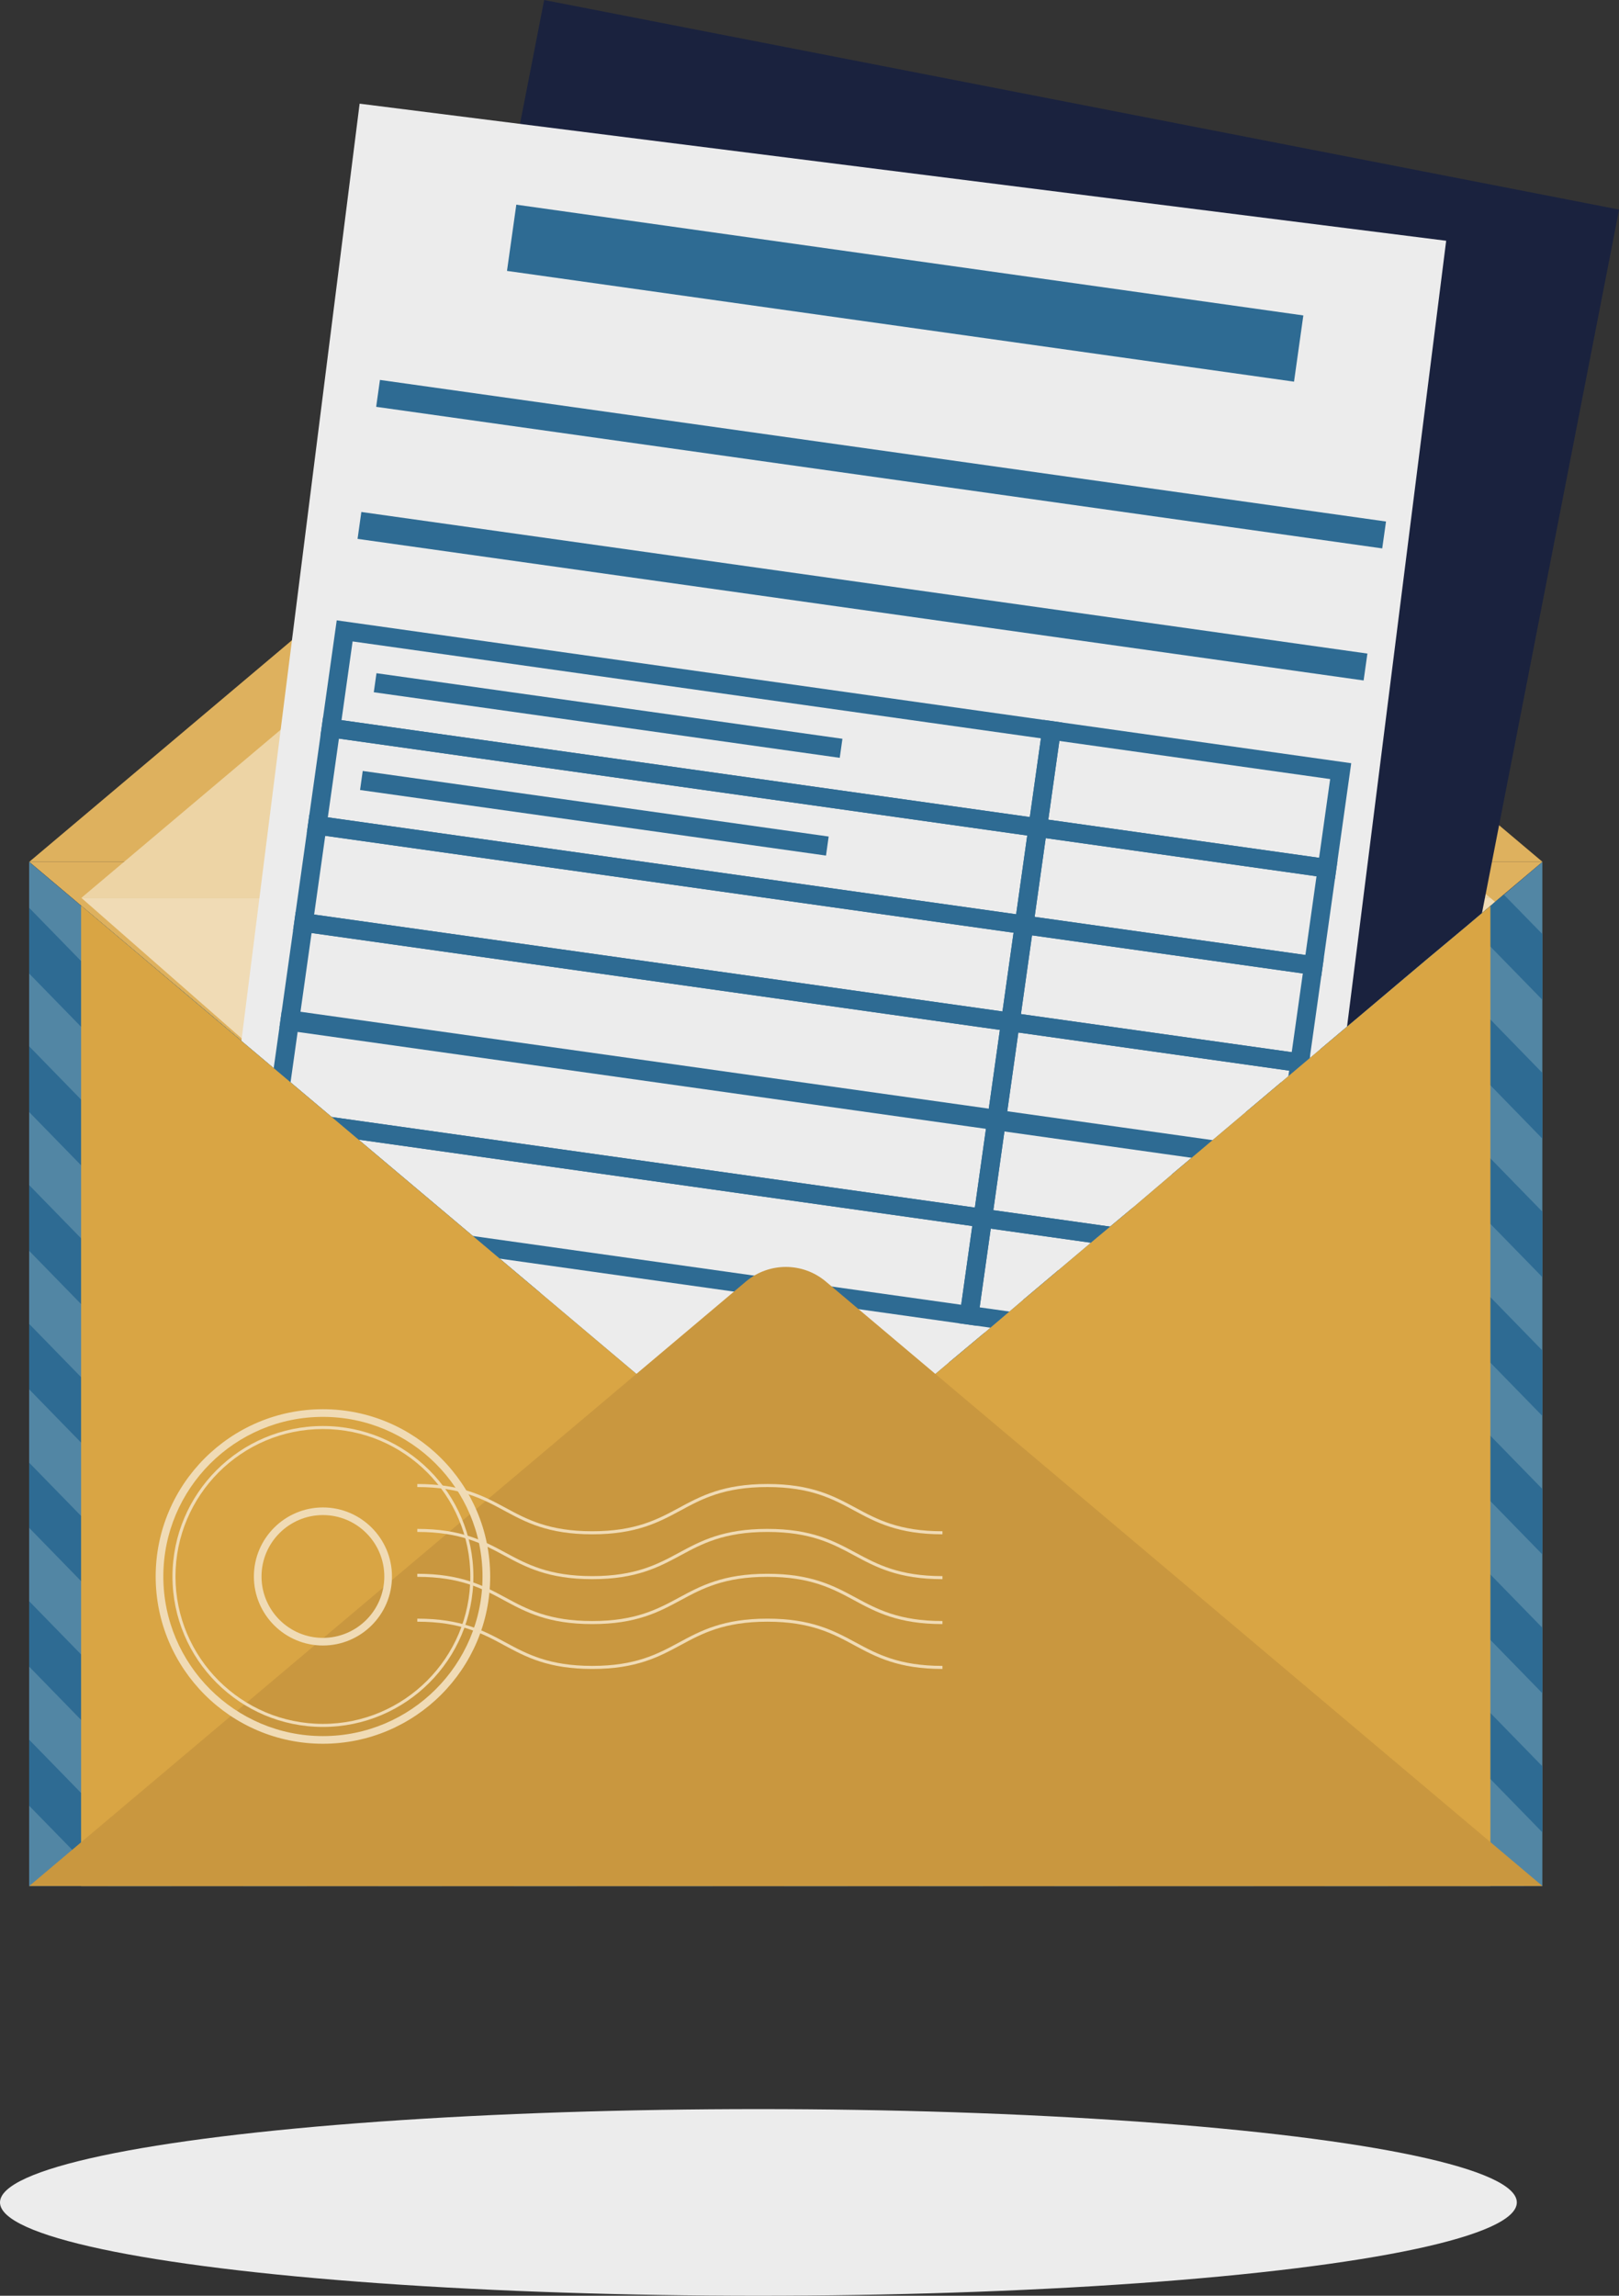 <?xml version="1.0" encoding="UTF-8"?>
<svg id="Layer_2" data-name="Layer 2" xmlns="http://www.w3.org/2000/svg" viewBox="0 0 604.53 857.13">
  <rect x="0" y="0" width="604.53" height="857.13" fill="#333333" stroke="none"/>
  <defs>
    <style>
      .cls-1 {
        fill: #5286a4;
      }

      .cls-1, .cls-2, .cls-3, .cls-4, .cls-5, .cls-6, .cls-7, .cls-8, .cls-9 {
        stroke-width: 0px;
      }

      .cls-2 {
        fill: #2e6b93;
      }

      .cls-3 {
        fill: #1a223e;
      }

      .cls-4 {
        fill: #deb15e;
      }

      .cls-5 {
        fill: #c9973f;
      }

      .cls-6 {
        fill: #d9a544;
      }

      .cls-7 {
        fill: #ececec;
      }

      .cls-8 {
        fill: #f0dbb5;
      }

      .cls-9 {
        fill: #edd4a5;
      }
    </style>
  </defs>
  <g id="Laag_1" data-name="Laag 1">
    <g>
      <ellipse class="cls-7" cx="283.19" cy="822.29" rx="283.19" ry="34.84"/>
      <g>
        <path class="cls-4" d="m308.36,96.07c-8.62-7.27-21.23-7.27-29.85,0L10.92,321.77h565.03L308.36,96.07Z"/>
        <path class="cls-4" d="m308.36,547.46l267.59-225.69H10.92l267.59,225.69c8.62,7.27,21.23,7.27,29.85,0Z"/>
        <g>
          <polygon class="cls-9" points="293.23 113.52 30.38 335.22 556.48 335.22 293.23 113.52"/>
          <polygon class="cls-8" points="30.38 335.22 291.58 564.24 558.24 336.7 556.48 335.22 30.38 335.22"/>
        </g>
        <g>
          <rect class="cls-3" x="95.32" y="88.85" width="517.97" height="408.93" transform="translate(-1.36 584.97) rotate(-78.97)"/>
          <rect class="cls-7" x="45.72" y="116.77" width="517.97" height="408.93" transform="translate(-52.12 583.35) rotate(-82.81)"/>
          <g>
            <rect class="cls-2" x="325.51" y="-38.92" width="24.97" height="296.77" transform="translate(182.49 428.9) rotate(-81.99)"/>
            <rect class="cls-2" x="323.94" y="-16.37" width="10.14" height="379.36" transform="translate(111.53 474.95) rotate(-81.99)"/>
            <rect class="cls-2" x="317" y="32.94" width="10.14" height="379.36" transform="translate(56.72 510.51) rotate(-81.99)"/>
            <rect class="cls-2" x="223.49" y="179.3" width="7.18" height="175.7" transform="translate(-69.12 454.78) rotate(-81.99)"/>
            <rect class="cls-2" x="218.35" y="215.81" width="7.18" height="175.7" transform="translate(-109.69 481.1) rotate(-81.99)"/>
            <path class="cls-2" d="m390.46,312.92l-270.81-38.13,6.08-43.18,270.81,38.13-6.08,43.18Zm-262.94-44.05l257.01,36.18,4.14-29.39-257.01-36.18-4.14,29.39Z"/>
            <path class="cls-2" d="m385.35,349.21l-270.81-38.13,6.08-43.18,270.81,38.13-6.08,43.18Zm-262.94-44.05l257.01,36.18,4.14-29.39-257.01-36.18-4.14,29.39Z"/>
            <path class="cls-2" d="m380.24,385.5l-270.81-38.13,6.08-43.18,270.81,38.13-6.08,43.18Zm-262.94-44.05l257.01,36.18,4.14-29.39-257.01-36.18-4.14,29.39Z"/>
            <path class="cls-2" d="m375.14,421.79l-270.81-38.13,6.08-43.18,270.81,38.13-6.08,43.18Zm-262.94-44.05l257.01,36.18,4.14-29.39-257.01-36.18-4.14,29.39Z"/>
            <path class="cls-2" d="m369.94,458.72l-270.81-38.13,6.08-43.18,270.81,38.13-6.08,43.18Zm-262.94-44.05l257.01,36.18,4.14-29.39-257.01-36.18-4.14,29.39Z"/>
            <path class="cls-2" d="m364.83,495.01l-270.81-38.13,6.08-43.18,270.81,38.13-6.08,43.18Zm-262.94-44.05l257.01,36.18,4.14-29.39-257.01-36.18-4.14,29.39Z"/>
            <path class="cls-2" d="m498.46,328.13l-114.9-16.18,6.08-43.18,114.9,16.18-6.08,43.18Zm-107.03-22.1l101.11,14.23,4.14-29.39-101.11-14.23-4.14,29.39Z"/>
            <path class="cls-2" d="m493.36,364.42l-114.9-16.18,6.08-43.18,114.9,16.18-6.08,43.18Zm-107.03-22.1l101.11,14.23,4.14-29.39-101.11-14.23-4.14,29.39Z"/>
            <path class="cls-2" d="m488.25,400.71l-114.9-16.18,6.08-43.18,114.9,16.18-6.08,43.18Zm-107.03-22.1l101.11,14.23,4.14-29.39-101.11-14.23-4.14,29.39Z"/>
            <path class="cls-2" d="m483.14,436.99l-114.9-16.18,6.08-43.18,114.9,16.18-6.08,43.18Zm-107.03-22.1l101.11,14.23,4.14-29.39-101.11-14.23-4.14,29.39Z"/>
            <path class="cls-2" d="m477.94,473.93l-114.9-16.18,6.08-43.18,114.9,16.18-6.08,43.18Zm-107.03-22.1l101.11,14.23,4.14-29.39-101.11-14.23-4.14,29.39Z"/>
            <path class="cls-2" d="m472.83,510.21l-114.9-16.18,6.08-43.18,114.9,16.18-6.08,43.18Zm-107.03-22.1l101.11,14.23,4.14-29.39-101.11-14.23-4.14,29.39Z"/>
          </g>
        </g>
        <path class="cls-1" d="m575.91,321.8v382.4H10.88v-382.4l55.36,46.69,135.04,113.81,77.28,65.18c5.02,4.34,11.53,6.05,17.81,5.25,4.34-.46,8.45-2.28,11.99-5.25l3.77-3.2,14.61-12.33,13.13-11.07,14.5-12.21,13.24-11.07,14.5-12.33,13.13-11.07,14.61-12.33,13.13-10.96,14.61-12.44,13.01-10.96,14.61-12.33,13.13-11.07,14.61-12.33,13.13-11.07,14.61-12.33,13.13-11.07,14.61-12.21,13.13-11.07,14.38-12.21Z"/>
        <g>
          <polygon class="cls-2" points="64.19 704.2 40.21 704.2 10.88 674.18 10.88 649.52 64.19 704.2"/>
          <polygon class="cls-2" points="114.64 704.2 90.78 704.2 10.88 622.24 10.88 597.81 114.64 704.2"/>
          <polygon class="cls-2" points="165.09 704.2 141.24 704.2 10.88 570.42 10.88 546.1 165.09 704.2"/>
          <polygon class="cls-2" points="215.55 704.2 191.8 704.2 10.88 518.71 10.88 494.28 215.55 704.2"/>
          <polygon class="cls-2" points="266.23 704.2 242.26 704.2 10.88 467 10.88 442.46 266.23 704.2"/>
          <polygon class="cls-2" points="316.57 704.2 292.71 704.2 10.88 415.18 10.88 390.64 316.57 704.2"/>
          <polygon class="cls-2" points="367.13 704.2 343.16 704.2 10.88 363.47 10.88 338.93 367.13 704.2"/>
          <polygon class="cls-2" points="417.59 704.2 393.62 704.2 66.24 368.49 201.28 482.3 417.59 704.2"/>
          <path class="cls-2" d="m468.16,704.2h-23.97l-147.82-151.47c4.34-.46,8.45-2.28,11.99-5.25l3.77-3.2,156.04,159.92Z"/>
          <polygon class="cls-2" points="518.49 704.2 494.64 704.2 326.73 531.95 339.85 520.88 518.49 704.2"/>
          <polygon class="cls-2" points="569.06 704.2 545.21 704.2 354.35 508.66 367.59 497.59 569.06 704.2"/>
          <polygon class="cls-2" points="575.91 659.45 575.91 684.11 382.09 485.26 395.22 474.19 575.91 659.45"/>
          <polygon class="cls-2" points="575.91 607.74 575.91 632.17 409.83 461.86 422.95 450.91 575.91 607.74"/>
          <polygon class="cls-2" points="575.91 555.92 575.91 580.35 437.56 438.46 450.58 427.51 575.91 555.92"/>
          <polygon class="cls-2" points="575.91 504.21 575.91 528.64 465.19 415.18 478.32 404.1 575.91 504.21"/>
          <polygon class="cls-2" points="575.91 452.39 575.91 476.82 492.93 391.78 506.05 380.7 575.91 452.39"/>
          <polygon class="cls-2" points="575.91 400.57 575.91 425.11 520.66 368.38 533.79 357.3 575.91 400.57"/>
          <polygon class="cls-2" points="575.91 348.74 575.91 373.28 548.4 345.09 561.53 334.02 575.91 348.74"/>
        </g>
        <path class="cls-6" d="m556.51,338.24v365.96H30.28v-366.07l35.96,30.36,135.04,113.81,77.28,65.18c5.02,4.34,11.53,6.05,17.81,5.25,4.34-.46,8.45-2.28,11.99-5.25l3.77-3.2,14.61-12.33,13.13-11.07,14.5-12.21,13.24-11.07,14.5-12.33,13.13-11.07,14.61-12.33,13.13-10.96,14.61-12.44,13.01-10.96,14.61-12.33,13.13-11.07,14.61-12.33,13.13-11.07,14.61-12.33,13.13-11.07,14.61-12.21,8.1-6.85Z"/>
        <path class="cls-5" d="m10.92,704.16l267.59-225.69c8.62-7.27,21.23-7.27,29.85,0l267.59,225.69H10.92Z"/>
        <path class="cls-8" d="m120.58,651.04c-34.43,0-62.45-28.01-62.45-62.45s28.01-62.45,62.45-62.45,62.45,28.01,62.45,62.45-28.01,62.45-62.45,62.45Zm0-122.04c-32.86,0-59.59,26.73-59.59,59.59s26.73,59.59,59.59,59.59,59.59-26.73,59.59-59.59-26.73-59.59-59.59-59.59Z"/>
        <path class="cls-8" d="m120.58,644.76c-30.98,0-56.18-25.19-56.18-56.17s25.2-56.18,56.18-56.18,56.18,25.2,56.18,56.18-25.2,56.17-56.18,56.17Zm0-111.22c-30.35,0-55.05,24.69-55.05,55.05s24.7,55.03,55.05,55.03,55.04-24.69,55.04-55.03-24.69-55.05-55.04-55.05Z"/>
        <path class="cls-8" d="m120.58,614.36c-14.22,0-25.78-11.56-25.78-25.77s11.57-25.78,25.78-25.78,25.78,11.57,25.78,25.78-11.57,25.77-25.78,25.77Zm0-48.7c-12.64,0-22.93,10.29-22.93,22.93s10.29,22.92,22.93,22.92,22.92-10.28,22.92-22.92-10.28-22.93-22.92-22.93Z"/>
        <g>
          <path class="cls-8" d="m351.9,572.84c-16.49,0-24.86-4.51-32.96-8.88-7.97-4.31-16.21-8.76-32.42-8.76s-24.44,4.45-32.41,8.76c-8.1,4.37-16.47,8.88-32.96,8.88s-24.85-4.51-32.94-8.88c-7.96-4.31-16.2-8.76-32.39-8.76v-1.14c16.48,0,24.85,4.51,32.94,8.88,7.96,4.31,16.2,8.76,32.39,8.76s24.45-4.45,32.42-8.76c8.1-4.37,16.47-8.88,32.96-8.88s24.86,4.51,32.96,8.88c7.97,4.31,16.21,8.76,32.42,8.76v1.14Z"/>
          <path class="cls-8" d="m351.9,589.59c-16.49,0-24.86-4.51-32.96-8.88-7.97-4.3-16.21-8.75-32.42-8.75s-24.44,4.45-32.41,8.75c-8.1,4.37-16.48,8.88-32.96,8.88s-24.85-4.51-32.94-8.88c-7.96-4.3-16.2-8.75-32.39-8.75v-1.14c16.48,0,24.85,4.51,32.94,8.88,7.96,4.3,16.2,8.75,32.39,8.75s24.45-4.45,32.42-8.75c8.1-4.37,16.47-8.88,32.96-8.88s24.86,4.51,32.96,8.88c7.97,4.3,16.21,8.75,32.42,8.75v1.14Z"/>
          <path class="cls-8" d="m351.9,606.36c-16.49,0-24.86-4.51-32.96-8.88-7.97-4.31-16.21-8.76-32.42-8.76s-24.44,4.45-32.41,8.76c-8.1,4.37-16.47,8.88-32.96,8.88s-24.85-4.51-32.94-8.88c-7.96-4.31-16.2-8.76-32.39-8.76v-1.14c16.48,0,24.85,4.51,32.94,8.88,7.96,4.31,16.2,8.76,32.39,8.76s24.45-4.45,32.42-8.76c8.1-4.37,16.47-8.88,32.96-8.88s24.86,4.51,32.96,8.88c7.97,4.31,16.21,8.76,32.42,8.76v1.14Z"/>
          <path class="cls-8" d="m351.9,623.11c-16.49,0-24.86-4.51-32.96-8.88-7.97-4.31-16.21-8.76-32.42-8.76s-24.44,4.45-32.41,8.76c-8.1,4.37-16.47,8.88-32.96,8.88s-24.85-4.51-32.94-8.88c-7.96-4.31-16.2-8.76-32.39-8.76v-1.14c16.48,0,24.85,4.51,32.94,8.88,7.96,4.31,16.2,8.76,32.39,8.76s24.45-4.45,32.42-8.76c8.1-4.37,16.47-8.88,32.96-8.88s24.86,4.51,32.96,8.88c7.97,4.31,16.21,8.76,32.42,8.76v1.14Z"/>
        </g>
      </g>
    </g>
  </g>
</svg>